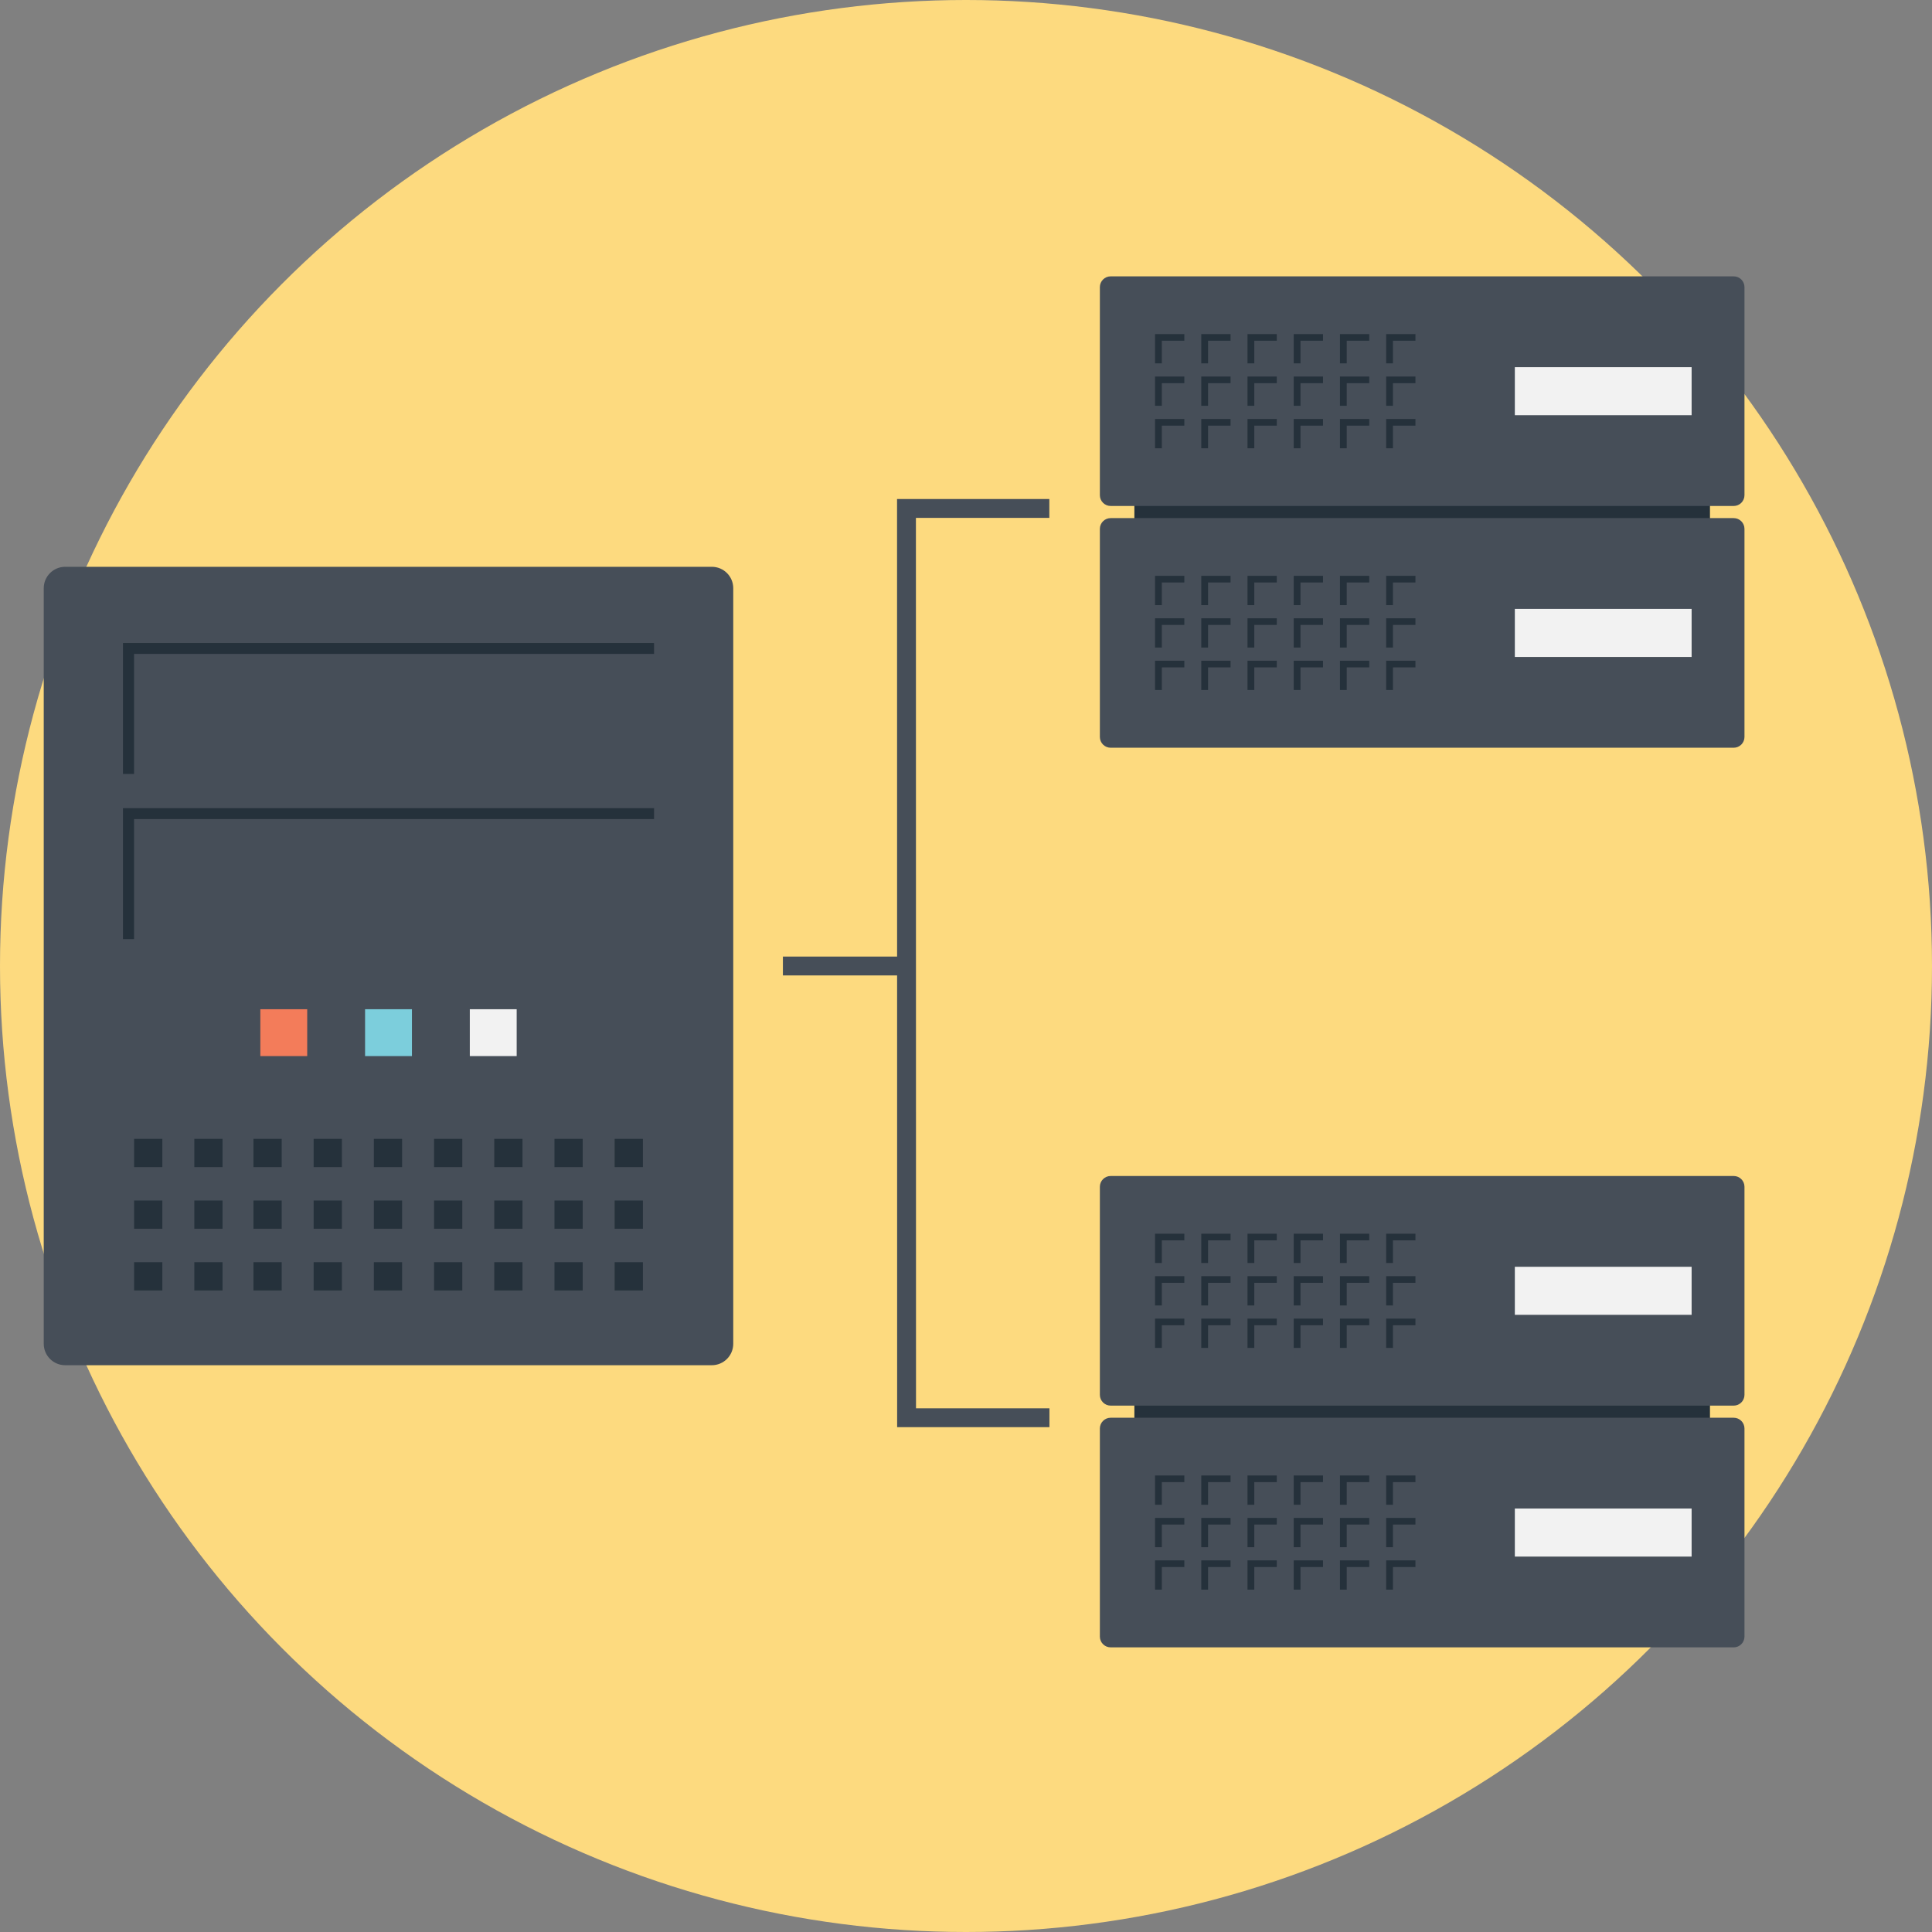 <?xml version="1.0" ?><svg id="Layer_1" style="enable-background:new 0 0 128 128;" version="1.1" viewBox="0 0 128 128" xml:space="preserve" xmlns="http://www.w3.org/2000/svg" xmlns:xlink="http://www.w3.org/1999/xlink"><rect x="0" y="0" width="128" height="128" fill="#808080" stroke="none"/><style type="text/css">
	.st0{fill:#F37C5A;}
	.st1{fill:#FFFFFF;}
	.st2{fill:#7CCEDC;}
	.st3{fill:none;}
	.st4{fill:#464E58;}
	.st5{fill:#FDDA7F;}
	.st6{fill:#F2F2F2;}
	.st7{fill:#DAD9D8;}
	.st8{fill:#25313B;}
	.st9{fill:#F7BB52;}
	.st10{fill:#50C6CC;}
	.st11{fill:#DA664B;}
	.st12{opacity:0.25;}
	.st13{opacity:0.5;}
	.st14{opacity:0.45;}
	.st15{opacity:0.15;}
</style><g><g><circle class="st5" cx="64" cy="64" r="64"/></g><g><g><g><rect class="st8" height="4.525" width="38.135" x="75.155" y="31.423"/></g><g><g><path class="st4" d="M114.862,18.309H73.583c-0.394,0-0.714,0.32-0.714,0.714v13.785c0,0.394,0.32,0.714,0.714,0.714h41.279       c0.394,0,0.714-0.32,0.714-0.714V19.024C115.576,18.629,115.257,18.309,114.862,18.309z"/></g><g><g><g><polygon class="st8" points="78.465,22.134 78.465,22.574 76.975,22.574 76.975,24.074 76.525,24.074 76.525,22.134                 "/></g><g><polygon class="st8" points="81.527,22.134 81.527,22.574 80.037,22.574 80.037,24.074 79.588,24.074 79.588,22.134                 "/></g><g><polygon class="st8" points="84.59,22.134 84.59,22.574 83.1,22.574 83.1,24.074 82.65,24.074 82.65,22.134        "/></g><g><polygon class="st8" points="87.652,22.134 87.652,22.574 86.162,22.574 86.162,24.074 85.713,24.074 85.713,22.134                 "/></g><g><polygon class="st8" points="90.715,22.134 90.715,22.574 89.225,22.574 89.225,24.074 88.775,24.074 88.775,22.134                 "/></g><g><polygon class="st8" points="93.777,22.134 93.777,22.574 92.287,22.574 92.287,24.074 91.838,24.074 91.838,22.134                 "/></g></g><g><g><polygon class="st8" points="78.465,24.946 78.465,25.386 76.975,25.386 76.975,26.886 76.525,26.886 76.525,24.946                 "/></g><g><polygon class="st8" points="81.527,24.946 81.527,25.386 80.037,25.386 80.037,26.886 79.588,26.886 79.588,24.946                 "/></g><g><polygon class="st8" points="84.59,24.946 84.59,25.386 83.1,25.386 83.1,26.886 82.65,26.886 82.65,24.946        "/></g><g><polygon class="st8" points="87.652,24.946 87.652,25.386 86.162,25.386 86.162,26.886 85.713,26.886 85.713,24.946                 "/></g><g><polygon class="st8" points="90.715,24.946 90.715,25.386 89.225,25.386 89.225,26.886 88.775,26.886 88.775,24.946                 "/></g><g><polygon class="st8" points="93.777,24.946 93.777,25.386 92.287,25.386 92.287,26.886 91.838,26.886 91.838,24.946                 "/></g></g><g><g><polygon class="st8" points="78.465,27.759 78.465,28.199 76.975,28.199 76.975,29.699 76.525,29.699 76.525,27.759                 "/></g><g><polygon class="st8" points="81.527,27.759 81.527,28.199 80.037,28.199 80.037,29.699 79.588,29.699 79.588,27.759                 "/></g><g><polygon class="st8" points="84.59,27.759 84.59,28.199 83.1,28.199 83.1,29.699 82.65,29.699 82.65,27.759        "/></g><g><polygon class="st8" points="87.652,27.759 87.652,28.199 86.162,28.199 86.162,29.699 85.713,29.699 85.713,27.759                 "/></g><g><polygon class="st8" points="90.715,27.759 90.715,28.199 89.225,28.199 89.225,29.699 88.775,29.699 88.775,27.759                 "/></g><g><polygon class="st8" points="93.777,27.759 93.777,28.199 92.287,28.199 92.287,29.699 91.838,29.699 91.838,27.759                 "/></g></g></g><g><rect class="st6" height="3.183" width="11.712" x="100.362" y="24.325"/></g></g><g><g><path class="st4" d="M114.862,34.326H73.583c-0.394,0-0.714,0.32-0.714,0.714v13.785c0,0.394,0.32,0.714,0.714,0.714h41.279       c0.394,0,0.714-0.32,0.714-0.714V35.04C115.576,34.646,115.257,34.326,114.862,34.326z"/></g><g><g><g><polygon class="st8" points="78.465,38.15 78.465,38.59 76.975,38.59 76.975,40.09 76.525,40.09 76.525,38.15        "/></g><g><polygon class="st8" points="81.527,38.15 81.527,38.59 80.037,38.59 80.037,40.09 79.588,40.09 79.588,38.15        "/></g><g><polygon class="st8" points="84.59,38.15 84.59,38.59 83.1,38.59 83.1,40.09 82.65,40.09 82.65,38.15        "/></g><g><polygon class="st8" points="87.652,38.15 87.652,38.59 86.162,38.59 86.162,40.09 85.713,40.09 85.713,38.15        "/></g><g><polygon class="st8" points="90.715,38.15 90.715,38.59 89.225,38.59 89.225,40.09 88.775,40.09 88.775,38.15        "/></g><g><polygon class="st8" points="93.777,38.15 93.777,38.59 92.287,38.59 92.287,40.09 91.838,40.09 91.838,38.15        "/></g></g><g><g><polygon class="st8" points="78.465,40.963 78.465,41.403 76.975,41.403 76.975,42.903 76.525,42.903 76.525,40.963                 "/></g><g><polygon class="st8" points="81.527,40.963 81.527,41.403 80.037,41.403 80.037,42.903 79.588,42.903 79.588,40.963                 "/></g><g><polygon class="st8" points="84.59,40.963 84.59,41.403 83.1,41.403 83.1,42.903 82.65,42.903 82.65,40.963        "/></g><g><polygon class="st8" points="87.652,40.963 87.652,41.403 86.162,41.403 86.162,42.903 85.713,42.903 85.713,40.963                 "/></g><g><polygon class="st8" points="90.715,40.963 90.715,41.403 89.225,41.403 89.225,42.903 88.775,42.903 88.775,40.963                 "/></g><g><polygon class="st8" points="93.777,40.963 93.777,41.403 92.287,41.403 92.287,42.903 91.838,42.903 91.838,40.963                 "/></g></g><g><g><polygon class="st8" points="78.465,43.775 78.465,44.215 76.975,44.215 76.975,45.715 76.525,45.715 76.525,43.775                 "/></g><g><polygon class="st8" points="81.527,43.775 81.527,44.215 80.037,44.215 80.037,45.715 79.588,45.715 79.588,43.775                 "/></g><g><polygon class="st8" points="84.59,43.775 84.59,44.215 83.1,44.215 83.1,45.715 82.65,45.715 82.65,43.775        "/></g><g><polygon class="st8" points="87.652,43.775 87.652,44.215 86.162,44.215 86.162,45.715 85.713,45.715 85.713,43.775                 "/></g><g><polygon class="st8" points="90.715,43.775 90.715,44.215 89.225,44.215 89.225,45.715 88.775,45.715 88.775,43.775                 "/></g><g><polygon class="st8" points="93.777,43.775 93.777,44.215 92.287,44.215 92.287,45.715 91.838,45.715 91.838,43.775                 "/></g></g></g><g><rect class="st6" height="3.183" width="11.712" x="100.362" y="40.341"/></g></g></g><g><g><rect class="st8" height="4.525" width="38.135" x="75.155" y="91.027"/></g><g><g><path class="st4" d="M114.862,77.913H73.583c-0.394,0-0.714,0.32-0.714,0.714v13.785c0,0.394,0.32,0.714,0.714,0.714h41.279       c0.394,0,0.714-0.32,0.714-0.714V78.627C115.576,78.232,115.257,77.913,114.862,77.913z"/></g><g><g><g><polygon class="st8" points="78.465,81.737 78.465,82.177 76.975,82.177 76.975,83.677 76.525,83.677 76.525,81.737                 "/></g><g><polygon class="st8" points="81.527,81.737 81.527,82.177 80.037,82.177 80.037,83.677 79.588,83.677 79.588,81.737                 "/></g><g><polygon class="st8" points="84.59,81.737 84.59,82.177 83.1,82.177 83.1,83.677 82.65,83.677 82.65,81.737        "/></g><g><polygon class="st8" points="87.652,81.737 87.652,82.177 86.162,82.177 86.162,83.677 85.713,83.677 85.713,81.737                 "/></g><g><polygon class="st8" points="90.715,81.737 90.715,82.177 89.225,82.177 89.225,83.677 88.775,83.677 88.775,81.737                 "/></g><g><polygon class="st8" points="93.777,81.737 93.777,82.177 92.287,82.177 92.287,83.677 91.838,83.677 91.838,81.737                 "/></g></g><g><g><polygon class="st8" points="78.465,84.55 78.465,84.99 76.975,84.99 76.975,86.49 76.525,86.49 76.525,84.55        "/></g><g><polygon class="st8" points="81.527,84.55 81.527,84.99 80.037,84.99 80.037,86.49 79.588,86.49 79.588,84.55        "/></g><g><polygon class="st8" points="84.59,84.55 84.59,84.99 83.1,84.99 83.1,86.49 82.65,86.49 82.65,84.55        "/></g><g><polygon class="st8" points="87.652,84.55 87.652,84.99 86.162,84.99 86.162,86.49 85.713,86.49 85.713,84.55        "/></g><g><polygon class="st8" points="90.715,84.55 90.715,84.99 89.225,84.99 89.225,86.49 88.775,86.49 88.775,84.55        "/></g><g><polygon class="st8" points="93.777,84.55 93.777,84.99 92.287,84.99 92.287,86.49 91.838,86.49 91.838,84.55        "/></g></g><g><g><polygon class="st8" points="78.465,87.362 78.465,87.802 76.975,87.802 76.975,89.302 76.525,89.302 76.525,87.362                 "/></g><g><polygon class="st8" points="81.527,87.362 81.527,87.802 80.037,87.802 80.037,89.302 79.588,89.302 79.588,87.362                 "/></g><g><polygon class="st8" points="84.59,87.362 84.59,87.802 83.1,87.802 83.1,89.302 82.65,89.302 82.65,87.362        "/></g><g><polygon class="st8" points="87.652,87.362 87.652,87.802 86.162,87.802 86.162,89.302 85.713,89.302 85.713,87.362                 "/></g><g><polygon class="st8" points="90.715,87.362 90.715,87.802 89.225,87.802 89.225,89.302 88.775,89.302 88.775,87.362                 "/></g><g><polygon class="st8" points="93.777,87.362 93.777,87.802 92.287,87.802 92.287,89.302 91.838,89.302 91.838,87.362                 "/></g></g></g><g><rect class="st6" height="3.183" width="11.712" x="100.362" y="83.928"/></g></g><g><g><path class="st4" d="M114.862,93.929H73.583c-0.394,0-0.714,0.32-0.714,0.714v13.785c0,0.394,0.32,0.714,0.714,0.714h41.279       c0.394,0,0.714-0.32,0.714-0.714V94.644C115.576,94.249,115.257,93.929,114.862,93.929z"/></g><g><g><g><polygon class="st8" points="78.465,97.754 78.465,98.194 76.975,98.194 76.975,99.694 76.525,99.694 76.525,97.754                 "/></g><g><polygon class="st8" points="81.527,97.754 81.527,98.194 80.037,98.194 80.037,99.694 79.588,99.694 79.588,97.754                 "/></g><g><polygon class="st8" points="84.59,97.754 84.59,98.194 83.1,98.194 83.1,99.694 82.65,99.694 82.65,97.754        "/></g><g><polygon class="st8" points="87.652,97.754 87.652,98.194 86.162,98.194 86.162,99.694 85.713,99.694 85.713,97.754                 "/></g><g><polygon class="st8" points="90.715,97.754 90.715,98.194 89.225,98.194 89.225,99.694 88.775,99.694 88.775,97.754                 "/></g><g><polygon class="st8" points="93.777,97.754 93.777,98.194 92.287,98.194 92.287,99.694 91.838,99.694 91.838,97.754                 "/></g></g><g><g><polygon class="st8" points="78.465,100.566 78.465,101.006 76.975,101.006 76.975,102.506 76.525,102.506 76.525,100.566                 "/></g><g><polygon class="st8" points="81.527,100.566 81.527,101.006 80.037,101.006 80.037,102.506 79.588,102.506 79.588,100.566                 "/></g><g><polygon class="st8" points="84.59,100.566 84.59,101.006 83.1,101.006 83.1,102.506 82.65,102.506 82.65,100.566        "/></g><g><polygon class="st8" points="87.652,100.566 87.652,101.006 86.162,101.006 86.162,102.506 85.713,102.506 85.713,100.566                 "/></g><g><polygon class="st8" points="90.715,100.566 90.715,101.006 89.225,101.006 89.225,102.506 88.775,102.506 88.775,100.566                 "/></g><g><polygon class="st8" points="93.777,100.566 93.777,101.006 92.287,101.006 92.287,102.506 91.838,102.506 91.838,100.566                 "/></g></g><g><g><polygon class="st8" points="78.465,103.379 78.465,103.819 76.975,103.819 76.975,105.319 76.525,105.319 76.525,103.379                 "/></g><g><polygon class="st8" points="81.527,103.379 81.527,103.819 80.037,103.819 80.037,105.319 79.588,105.319 79.588,103.379                 "/></g><g><polygon class="st8" points="84.59,103.379 84.59,103.819 83.1,103.819 83.1,105.319 82.65,105.319 82.65,103.379        "/></g><g><polygon class="st8" points="87.652,103.379 87.652,103.819 86.162,103.819 86.162,105.319 85.713,105.319 85.713,103.379                 "/></g><g><polygon class="st8" points="90.715,103.379 90.715,103.819 89.225,103.819 89.225,105.319 88.775,105.319 88.775,103.379                 "/></g><g><polygon class="st8" points="93.777,103.379 93.777,103.819 92.287,103.819 92.287,105.319 91.838,105.319 91.838,103.379                 "/></g></g></g><g><rect class="st6" height="3.183" width="11.712" x="100.362" y="99.945"/></g></g></g><g><path class="st4" d="M47.161,37.552H4.318c-0.784,0-1.42,0.636-1.42,1.42v50.056c0,0.784,0.636,1.421,1.42,1.421h42.842     c0.784,0,1.42-0.636,1.42-1.421V38.972C48.581,38.188,47.945,37.552,47.161,37.552z"/></g><g><polygon class="st8" points="43.332,42.6 43.332,43.323 8.882,43.323 8.882,51.276 8.147,51.276 8.147,42.6    "/></g><g><polygon class="st8" points="43.332,53.543 43.332,54.266 8.882,54.266 8.882,62.219 8.147,62.219 8.147,53.543    "/></g><g><g><g><rect class="st8" height="1.871" width="1.871" x="8.885" y="75.452"/></g><g><rect class="st8" height="1.871" width="1.871" x="12.874" y="75.452"/></g><g><rect class="st8" height="1.871" width="1.871" x="16.792" y="75.452"/></g><g><rect class="st8" height="1.871" width="1.871" x="20.78" y="75.452"/></g><g><rect class="st8" height="1.871" width="1.871" x="24.769" y="75.452"/></g><g><rect class="st8" height="1.871" width="1.871" x="28.757" y="75.452"/></g><g><rect class="st8" height="1.871" width="1.871" x="32.746" y="75.452"/></g><g><rect class="st8" height="1.871" width="1.871" x="36.735" y="75.452"/></g><g><rect class="st8" height="1.871" width="1.871" x="40.723" y="75.452"/></g></g><g><g><rect class="st8" height="1.871" width="1.871" x="8.885" y="79.538"/></g><g><rect class="st8" height="1.871" width="1.871" x="12.874" y="79.538"/></g><g><rect class="st8" height="1.871" width="1.871" x="16.792" y="79.538"/></g><g><rect class="st8" height="1.871" width="1.871" x="20.78" y="79.538"/></g><g><rect class="st8" height="1.871" width="1.871" x="24.769" y="79.538"/></g><g><rect class="st8" height="1.871" width="1.871" x="28.757" y="79.538"/></g><g><rect class="st8" height="1.871" width="1.871" x="32.746" y="79.538"/></g><g><rect class="st8" height="1.871" width="1.871" x="36.735" y="79.538"/></g><g><rect class="st8" height="1.871" width="1.871" x="40.723" y="79.538"/></g></g><g><g><rect class="st8" height="1.871" width="1.871" x="8.885" y="83.625"/></g><g><rect class="st8" height="1.871" width="1.871" x="12.874" y="83.625"/></g><g><rect class="st8" height="1.871" width="1.871" x="16.792" y="83.625"/></g><g><rect class="st8" height="1.871" width="1.871" x="20.78" y="83.625"/></g><g><rect class="st8" height="1.871" width="1.871" x="24.769" y="83.625"/></g><g><rect class="st8" height="1.871" width="1.871" x="28.757" y="83.625"/></g><g><rect class="st8" height="1.871" width="1.871" x="32.746" y="83.625"/></g><g><rect class="st8" height="1.871" width="1.871" x="36.735" y="83.625"/></g><g><rect class="st8" height="1.871" width="1.871" x="40.723" y="83.625"/></g></g></g><g><g><rect class="st0" height="3.105" width="3.105" x="17.248" y="66.864"/></g><g><rect class="st2" height="3.105" width="3.105" x="24.187" y="66.864"/></g><g><rect class="st6" height="3.105" width="3.105" x="31.126" y="66.864"/></g></g><g><polygon class="st4" points="60.688,93.304 60.682,34.311 69.521,34.311 69.521,33.061 59.432,33.061 59.435,63.375      51.869,63.375 51.869,64.625 59.435,64.625 59.438,94.554 69.528,94.554 69.528,93.304    "/></g></g></g></svg>